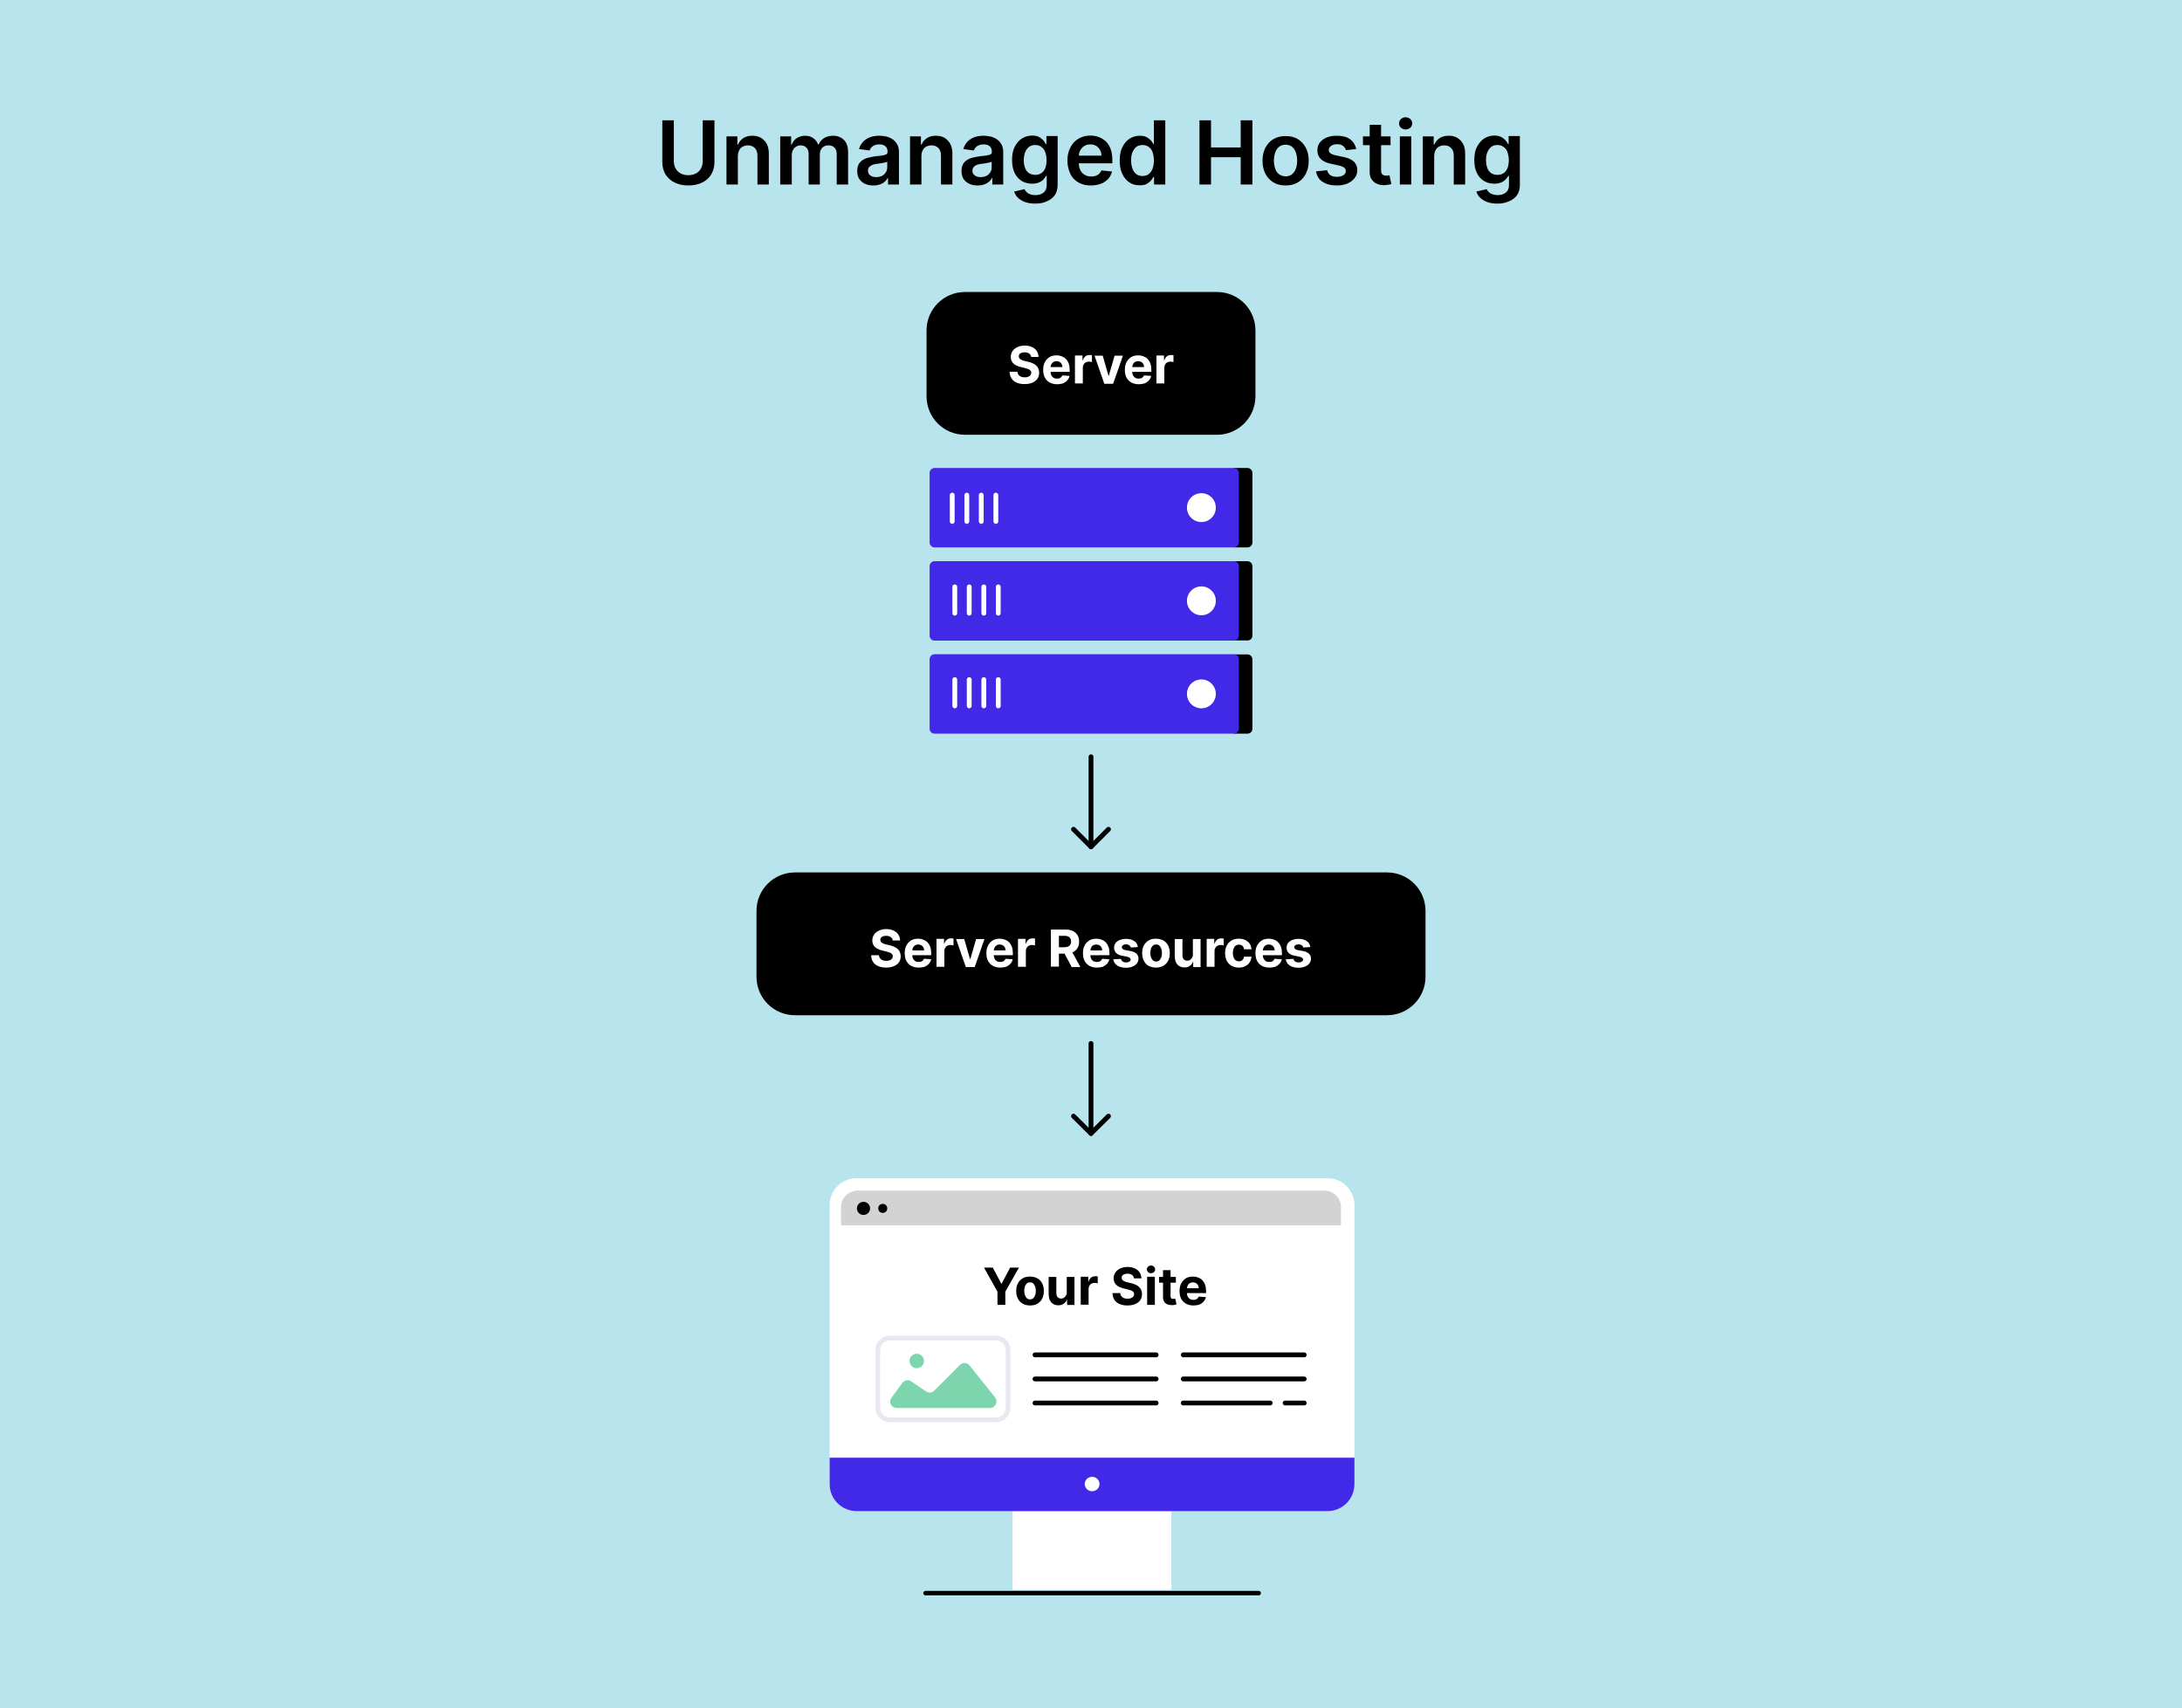 <?xml version="1.0" encoding="utf-8"?>
<!-- Generator: Adobe Illustrator 28.1.0, SVG Export Plug-In . SVG Version: 6.00 Build 0)  -->
<svg version="1.1" id="Layer_1" xmlns="http://www.w3.org/2000/svg" xmlns:xlink="http://www.w3.org/1999/xlink" x="0px" y="0px"
	 viewBox="0 0 1360 1064.8" style="enable-background:new 0 0 1360 1064.8;" xml:space="preserve">
<style type="text/css">
	.st0{fill:#B8E5ED;}
	.st1{fill:#4228E7;}
	.st2{fill:#FFFFFF;}
	.st3{fill:none;stroke:#FFFFFF;stroke-width:3;stroke-linecap:round;stroke-miterlimit:10;}
	.st4{fill:none;stroke:#000000;stroke-width:3;stroke-linecap:round;stroke-miterlimit:10;}
	.st5{fill:none;stroke:#000000;stroke-width:2.814;stroke-linecap:round;stroke-miterlimit:10;}
	.st6{fill:#D3D3D3;}
	.st7{fill:none;stroke:#E9E8F2;stroke-width:3;stroke-miterlimit:10;}
	.st8{fill:#7CD5AD;}
</style>
<rect class="st0" width="1360" height="1067.6"/>
<g>
	<path d="M758.5,271h-157c-13.3,0-24-10.7-24-24v-41c0-13.3,10.7-24,24-24h157c13.3,0,24,10.7,24,24v41
		C782.5,260.2,771.8,271,758.5,271z"/>
	<path d="M777.5,341.2h-8.2l-0.4-2.3l-178,0.1c-1.7,0-3.1-1.4-3.1-3.1V296c0-1.7,1.4-3.1,3.1-3.1l177.1,1l1.2-2.2h8.3
		c1.7,0,3.1,1.4,3.1,3.1v43.3C780.6,339.8,779.3,341.2,777.5,341.2z"/>
	<path class="st1" d="M769.1,341.2H582.5c-1.7,0-3.1-1.4-3.1-3.1v-43.3c0-1.7,1.4-3.1,3.1-3.1h186.6c1.7,0,3.1,1.4,3.1,3.1v43.3
		C772.1,339.8,770.8,341.2,769.1,341.2z"/>
	<circle class="st2" cx="748.8" cy="316.4" r="9"/>
	<line class="st3" x1="602.6" y1="308.6" x2="602.6" y2="325"/>
	<line class="st3" x1="611.6" y1="308.6" x2="611.6" y2="325"/>
	<line class="st3" x1="620.7" y1="308.6" x2="620.7" y2="325"/>
	<line class="st3" x1="593.5" y1="308.6" x2="593.5" y2="325"/>
	<path d="M777.5,399.2h-8.4l-0.1-0.4l-178.4-0.5c-1.7,0-2.8-0.4-2.8-2.1v-40.8c0-1.7,1.4-3.1,3.1-3.1l178.1,0.7l0.2-3.2h8.3
		c1.7,0,3.1,1.4,3.1,3.1v43.3C780.6,397.9,779.3,399.2,777.5,399.2z"/>
	<path class="st1" d="M769.1,399.3H582.5c-1.7,0-3.1-1.4-3.1-3.1v-43.3c0-1.7,1.4-3.1,3.1-3.1h186.6c1.7,0,3.1,1.4,3.1,3.1v43.3
		C772.1,397.9,770.8,399.3,769.1,399.3z"/>
	<circle class="st2" cx="748.8" cy="374.5" r="9"/>
	<path d="M777.5,457.3h-8.4l-0.1-0.4l-178.4-0.5c-1.7,0-2.8-0.4-2.8-2.1l-0.2-41.7c0-1.7,1.4-3.1,3.1-3.1l178.6,0.5v-2.1h8.2
		c1.7,0,3.1,1.4,3.1,3.1v43.3C780.6,455.9,779.3,457.3,777.5,457.3z"/>
	<path class="st1" d="M769.1,457.3H582.5c-1.7,0-3.1-1.4-3.1-3.1v-43.3c0-1.7,1.4-3.1,3.1-3.1h186.6c1.7,0,3.1,1.4,3.1,3.1v43.3
		C772.1,455.9,770.8,457.3,769.1,457.3z"/>
	<circle class="st2" cx="748.8" cy="432.5" r="9"/>
	<line class="st3" x1="604.1" y1="365.8" x2="604.1" y2="382.2"/>
	<line class="st3" x1="613.2" y1="365.8" x2="613.2" y2="382.2"/>
	<line class="st3" x1="622.2" y1="365.8" x2="622.2" y2="382.2"/>
	<line class="st3" x1="595.1" y1="365.8" x2="595.1" y2="382.2"/>
	<line class="st3" x1="604.1" y1="423.6" x2="604.1" y2="440"/>
	<line class="st3" x1="613.2" y1="423.6" x2="613.2" y2="440"/>
	<line class="st3" x1="622.2" y1="423.6" x2="622.2" y2="440"/>
	<line class="st3" x1="595.1" y1="423.6" x2="595.1" y2="440"/>
	<path d="M864.5,632.8h-369c-13.3,0-24-10.7-24-24v-41c0-13.3,10.7-24,24-24h369c13.3,0,24,10.7,24,24v41
		C888.5,622,877.8,632.8,864.5,632.8z"/>
	<g>
		<path class="st2" d="M556.4,586.2c-0.1-0.9-0.5-1.6-1.2-2.1s-1.6-0.8-2.8-0.8c-0.8,0-1.5,0.1-2,0.3c-0.6,0.2-1,0.5-1.3,0.9
			s-0.4,0.8-0.4,1.3c0,0.4,0.1,0.8,0.3,1.1c0.2,0.3,0.5,0.6,0.8,0.8c0.3,0.2,0.7,0.4,1.2,0.6c0.4,0.2,0.9,0.3,1.4,0.4l2.1,0.5
			c1,0.2,1.9,0.5,2.8,0.9c0.8,0.4,1.6,0.8,2.2,1.4s1.1,1.2,1.4,2s0.5,1.6,0.5,2.6c0,1.4-0.4,2.7-1.1,3.7c-0.7,1-1.7,1.8-3.1,2.4
			c-1.3,0.6-3,0.9-4.9,0.9c-1.9,0-3.5-0.3-4.9-0.9c-1.4-0.6-2.5-1.4-3.2-2.6c-0.8-1.1-1.2-2.5-1.2-4.2h4.8c0.1,0.8,0.3,1.4,0.7,1.9
			c0.4,0.5,0.9,0.9,1.6,1.2s1.4,0.4,2.3,0.4c0.8,0,1.6-0.1,2.2-0.4c0.6-0.2,1.1-0.6,1.4-1c0.3-0.4,0.5-0.9,0.5-1.5
			c0-0.5-0.2-1-0.5-1.3c-0.3-0.4-0.8-0.7-1.3-0.9c-0.6-0.2-1.3-0.5-2.2-0.7l-2.5-0.6c-2-0.5-3.5-1.2-4.6-2.2c-1.1-1-1.7-2.4-1.7-4.1
			c0-1.4,0.4-2.6,1.1-3.7c0.8-1.1,1.8-1.9,3.1-2.5c1.3-0.6,2.8-0.9,4.5-0.9c1.7,0,3.2,0.3,4.5,0.9c1.3,0.6,2.3,1.4,3,2.5
			c0.7,1.1,1.1,2.3,1.1,3.7H556.4z"/>
		<path class="st2" d="M572.5,603.1c-1.8,0-3.3-0.4-4.6-1.1c-1.3-0.7-2.3-1.8-3-3.1c-0.7-1.3-1-2.9-1-4.8c0-1.8,0.3-3.4,1-4.7
			c0.7-1.4,1.7-2.4,2.9-3.2c1.3-0.8,2.8-1.1,4.5-1.1c1.2,0,2.2,0.2,3.2,0.6c1,0.4,1.9,0.9,2.6,1.7c0.7,0.7,1.3,1.7,1.7,2.8
			c0.4,1.1,0.6,2.4,0.6,3.9v1.3h-14.7v-3H576c0-0.7-0.2-1.3-0.5-1.9c-0.3-0.5-0.7-1-1.3-1.3c-0.5-0.3-1.2-0.5-1.9-0.5
			c-0.7,0-1.4,0.2-1.9,0.5s-1,0.8-1.3,1.4s-0.5,1.2-0.5,1.9v2.9c0,0.9,0.2,1.6,0.5,2.2c0.3,0.6,0.8,1.1,1.4,1.5s1.3,0.5,2.1,0.5
			c0.5,0,1-0.1,1.5-0.2c0.4-0.2,0.8-0.4,1.1-0.7c0.3-0.3,0.6-0.7,0.7-1.1l4.5,0.3c-0.2,1.1-0.7,2-1.4,2.8c-0.7,0.8-1.6,1.4-2.7,1.9
			C575.3,602.9,574,603.1,572.5,603.1z"/>
		<path class="st2" d="M583.7,602.7v-17.5h4.7v3h0.2c0.3-1.1,0.9-1.9,1.6-2.5s1.6-0.8,2.6-0.8c0.2,0,0.5,0,0.8,0s0.5,0.1,0.7,0.1
			v4.3c-0.2-0.1-0.5-0.1-0.9-0.2c-0.4-0.1-0.8-0.1-1.1-0.1c-0.7,0-1.3,0.2-1.9,0.5c-0.6,0.3-1,0.7-1.3,1.3c-0.3,0.5-0.5,1.2-0.5,1.9
			v9.9H583.7z"/>
		<path class="st2" d="M613.6,585.3l-6.1,17.5H602l-6.1-17.5h5.1l3.6,12.5h0.2l3.6-12.5H613.6z"/>
		<path class="st2" d="M623.4,603.1c-1.8,0-3.3-0.4-4.6-1.1c-1.3-0.7-2.3-1.8-3-3.1c-0.7-1.3-1-2.9-1-4.8c0-1.8,0.3-3.4,1-4.7
			c0.7-1.4,1.7-2.4,2.9-3.2c1.3-0.8,2.8-1.1,4.5-1.1c1.2,0,2.2,0.2,3.2,0.6c1,0.4,1.9,0.9,2.6,1.7c0.7,0.7,1.3,1.7,1.7,2.8
			c0.4,1.1,0.6,2.4,0.6,3.9v1.3h-14.7v-3h10.2c0-0.7-0.2-1.3-0.5-1.9c-0.3-0.5-0.7-1-1.3-1.3c-0.5-0.3-1.2-0.5-1.9-0.5
			c-0.7,0-1.4,0.2-1.9,0.5s-1,0.8-1.3,1.4s-0.5,1.2-0.5,1.9v2.9c0,0.9,0.2,1.6,0.5,2.2c0.3,0.6,0.8,1.1,1.4,1.5s1.3,0.5,2.1,0.5
			c0.5,0,1-0.1,1.5-0.2c0.4-0.2,0.8-0.4,1.1-0.7c0.3-0.3,0.6-0.7,0.7-1.1l4.5,0.3c-0.2,1.1-0.7,2-1.4,2.8c-0.7,0.8-1.6,1.4-2.7,1.9
			C626.1,602.9,624.8,603.1,623.4,603.1z"/>
		<path class="st2" d="M634.5,602.7v-17.5h4.7v3h0.2c0.3-1.1,0.9-1.9,1.6-2.5s1.6-0.8,2.6-0.8c0.2,0,0.5,0,0.8,0s0.5,0.1,0.7,0.1
			v4.3c-0.2-0.1-0.5-0.1-0.9-0.2c-0.4-0.1-0.8-0.1-1.1-0.1c-0.7,0-1.3,0.2-1.9,0.5c-0.6,0.3-1,0.7-1.3,1.3c-0.3,0.5-0.5,1.2-0.5,1.9
			v9.9H634.5z"/>
		<path class="st2" d="M655,602.7v-23.3h9.2c1.8,0,3.3,0.3,4.5,0.9c1.2,0.6,2.2,1.5,2.9,2.6c0.7,1.1,1,2.5,1,4c0,1.5-0.3,2.9-1,4
			c-0.7,1.1-1.6,2-2.9,2.6s-2.8,0.9-4.6,0.9h-6.1v-4h5.4c0.9,0,1.7-0.1,2.3-0.4s1.1-0.6,1.4-1.2c0.3-0.5,0.5-1.2,0.5-1.9
			c0-0.8-0.2-1.4-0.5-2s-0.8-0.9-1.4-1.2s-1.4-0.4-2.4-0.4H660v19.2H655z M667.6,592.2l5.8,10.6H668l-5.7-10.6H667.6z"/>
		<path class="st2" d="M683.6,603.1c-1.8,0-3.3-0.4-4.6-1.1c-1.3-0.7-2.3-1.8-3-3.1c-0.7-1.3-1-2.9-1-4.8c0-1.8,0.3-3.4,1-4.7
			c0.7-1.4,1.7-2.4,2.9-3.2c1.3-0.8,2.8-1.1,4.5-1.1c1.2,0,2.2,0.2,3.2,0.6c1,0.4,1.9,0.9,2.6,1.7c0.7,0.7,1.3,1.7,1.7,2.8
			c0.4,1.1,0.6,2.4,0.6,3.9v1.3h-14.7v-3H687c0-0.7-0.2-1.3-0.5-1.9s-0.7-1-1.3-1.3c-0.5-0.3-1.2-0.5-1.9-0.5
			c-0.7,0-1.4,0.2-1.9,0.5c-0.6,0.3-1,0.8-1.3,1.4s-0.5,1.2-0.5,1.9v2.9c0,0.9,0.2,1.6,0.5,2.2c0.3,0.6,0.8,1.1,1.4,1.5
			c0.6,0.3,1.3,0.5,2.1,0.5c0.5,0,1-0.1,1.5-0.2s0.8-0.4,1.1-0.7s0.6-0.7,0.7-1.1l4.5,0.3c-0.2,1.1-0.7,2-1.4,2.8
			c-0.7,0.8-1.6,1.4-2.7,1.9C686.3,602.9,685,603.1,683.6,603.1z"/>
		<path class="st2" d="M709.2,590.3l-4.4,0.3c-0.1-0.4-0.2-0.7-0.5-1c-0.2-0.3-0.6-0.6-1-0.7s-0.9-0.3-1.4-0.3
			c-0.8,0-1.4,0.2-1.9,0.5c-0.5,0.3-0.8,0.7-0.8,1.3c0,0.4,0.2,0.8,0.5,1.1s0.9,0.5,1.7,0.7l3.2,0.6c1.7,0.3,3,0.9,3.8,1.7
			c0.8,0.8,1.2,1.8,1.2,3c0,1.1-0.3,2.1-1,3c-0.7,0.9-1.6,1.5-2.8,2c-1.2,0.5-2.5,0.7-4,0.7c-2.3,0-4.1-0.5-5.5-1.4
			c-1.4-1-2.2-2.3-2.4-3.9l4.8-0.2c0.1,0.7,0.5,1.2,1,1.6c0.6,0.4,1.3,0.6,2.1,0.6c0.8,0,1.5-0.2,2.1-0.5c0.5-0.3,0.8-0.8,0.8-1.3
			c0-0.4-0.2-0.8-0.6-1.1s-0.9-0.5-1.7-0.7l-3-0.6c-1.7-0.3-3-0.9-3.8-1.8c-0.8-0.8-1.2-1.9-1.2-3.2c0-1.1,0.3-2.1,0.9-2.9
			c0.6-0.8,1.5-1.4,2.6-1.9c1.1-0.4,2.4-0.7,3.9-0.7c2.2,0,3.9,0.5,5.2,1.4C708.3,587.4,709,588.7,709.2,590.3z"/>
		<path class="st2" d="M720.5,603.1c-1.8,0-3.3-0.4-4.6-1.1s-2.3-1.8-3-3.2c-0.7-1.4-1-2.9-1-4.7c0-1.8,0.3-3.4,1-4.7
			c0.7-1.4,1.7-2.4,3-3.2s2.8-1.1,4.6-1.1c1.8,0,3.3,0.4,4.6,1.1c1.3,0.8,2.3,1.8,3,3.2c0.7,1.4,1,2.9,1,4.7c0,1.8-0.3,3.4-1,4.7
			c-0.7,1.4-1.7,2.4-3,3.2C723.8,602.7,722.3,603.1,720.5,603.1z M720.6,599.3c0.8,0,1.5-0.2,2-0.7c0.5-0.5,0.9-1.1,1.2-1.9
			c0.3-0.8,0.4-1.7,0.4-2.7c0-1-0.1-1.9-0.4-2.7c-0.3-0.8-0.7-1.4-1.2-1.9c-0.5-0.5-1.2-0.7-2-0.7c-0.8,0-1.5,0.2-2,0.7
			c-0.5,0.5-1,1.1-1.2,1.9c-0.3,0.8-0.4,1.7-0.4,2.7c0,1,0.1,1.9,0.4,2.7c0.3,0.8,0.7,1.4,1.2,1.9
			C719.1,599.1,719.8,599.3,720.6,599.3z"/>
		<path class="st2" d="M743.5,595.3v-10h4.8v17.5h-4.6v-3.2h-0.2c-0.4,1-1,1.8-2,2.5s-2,0.9-3.3,0.9c-1.2,0-2.2-0.3-3.1-0.8
			c-0.9-0.5-1.6-1.3-2.1-2.3c-0.5-1-0.7-2.1-0.8-3.5v-11.1h4.8v10.2c0,1,0.3,1.8,0.8,2.4c0.5,0.6,1.3,0.9,2.2,0.9
			c0.6,0,1.1-0.1,1.6-0.4c0.5-0.3,0.9-0.7,1.2-1.2S743.5,596.1,743.5,595.3z"/>
		<path class="st2" d="M752.1,602.7v-17.5h4.7v3h0.2c0.3-1.1,0.9-1.9,1.6-2.5s1.6-0.8,2.6-0.8c0.2,0,0.5,0,0.8,0s0.5,0.1,0.7,0.1
			v4.3c-0.2-0.1-0.5-0.1-0.9-0.2c-0.4-0.1-0.8-0.1-1.1-0.1c-0.7,0-1.3,0.2-1.9,0.5c-0.6,0.3-1,0.7-1.3,1.3c-0.3,0.5-0.5,1.2-0.5,1.9
			v9.9H752.1z"/>
		<path class="st2" d="M772.2,603.1c-1.8,0-3.3-0.4-4.6-1.1c-1.3-0.8-2.3-1.8-3-3.2c-0.7-1.4-1-2.9-1-4.7c0-1.8,0.3-3.4,1-4.7
			c0.7-1.4,1.7-2.4,3-3.2c1.3-0.8,2.8-1.1,4.6-1.1c1.5,0,2.9,0.3,4,0.8c1.1,0.6,2,1.3,2.7,2.3c0.7,1,1,2.2,1.1,3.5h-4.6
			c-0.1-0.9-0.5-1.6-1-2.1c-0.5-0.5-1.3-0.8-2.2-0.8c-0.8,0-1.4,0.2-2,0.6s-1,1-1.3,1.8s-0.5,1.7-0.5,2.8c0,1.1,0.2,2.1,0.5,2.8
			c0.3,0.8,0.7,1.4,1.3,1.8s1.2,0.6,2,0.6c0.6,0,1.1-0.1,1.5-0.3c0.4-0.2,0.8-0.6,1.1-1c0.3-0.4,0.5-1,0.6-1.6h4.6
			c-0.1,1.3-0.4,2.5-1.1,3.5c-0.6,1-1.5,1.8-2.7,2.4C775.1,602.8,773.8,603.1,772.2,603.1z"/>
		<path class="st2" d="M791.1,603.1c-1.8,0-3.3-0.4-4.6-1.1c-1.3-0.7-2.3-1.8-3-3.1s-1-2.9-1-4.8c0-1.8,0.3-3.4,1-4.7
			s1.7-2.4,2.9-3.2c1.3-0.8,2.8-1.1,4.5-1.1c1.2,0,2.2,0.2,3.2,0.6c1,0.4,1.9,0.9,2.6,1.7c0.7,0.7,1.3,1.7,1.7,2.8
			c0.4,1.1,0.6,2.4,0.6,3.9v1.3h-14.7v-3h10.2c0-0.7-0.2-1.3-0.5-1.9c-0.3-0.5-0.7-1-1.3-1.3c-0.5-0.3-1.2-0.5-1.9-0.5
			c-0.7,0-1.4,0.2-1.9,0.5c-0.6,0.3-1,0.8-1.3,1.4s-0.5,1.2-0.5,1.9v2.9c0,0.9,0.2,1.6,0.5,2.2s0.8,1.1,1.4,1.5s1.3,0.5,2.1,0.5
			c0.5,0,1-0.1,1.5-0.2c0.4-0.2,0.8-0.4,1.1-0.7s0.6-0.7,0.7-1.1l4.5,0.3c-0.2,1.1-0.7,2-1.4,2.8c-0.7,0.8-1.6,1.4-2.7,1.9
			C793.8,602.9,792.5,603.1,791.1,603.1z"/>
		<path class="st2" d="M816.7,590.3l-4.4,0.3c-0.1-0.4-0.2-0.7-0.5-1c-0.2-0.3-0.6-0.6-1-0.7s-0.9-0.3-1.4-0.3
			c-0.8,0-1.4,0.2-1.9,0.5c-0.5,0.3-0.8,0.7-0.8,1.3c0,0.4,0.2,0.8,0.5,1.1s0.9,0.5,1.7,0.7l3.2,0.6c1.7,0.3,3,0.9,3.8,1.7
			c0.8,0.8,1.2,1.8,1.2,3c0,1.1-0.3,2.1-1,3c-0.7,0.9-1.6,1.5-2.8,2c-1.2,0.5-2.5,0.7-4,0.7c-2.3,0-4.1-0.5-5.5-1.4
			c-1.4-1-2.2-2.3-2.4-3.9l4.8-0.2c0.1,0.7,0.5,1.2,1,1.6c0.6,0.4,1.3,0.6,2.1,0.6c0.8,0,1.5-0.2,2.1-0.5c0.5-0.3,0.8-0.8,0.8-1.3
			c0-0.4-0.2-0.8-0.6-1.1s-0.9-0.5-1.7-0.7l-3-0.6c-1.7-0.3-3-0.9-3.8-1.8c-0.8-0.8-1.2-1.9-1.2-3.2c0-1.1,0.3-2.1,0.9-2.9
			c0.6-0.8,1.5-1.4,2.6-1.9c1.1-0.4,2.4-0.7,3.9-0.7c2.2,0,3.9,0.5,5.2,1.4C815.8,587.4,816.5,588.7,816.7,590.3z"/>
	</g>
	<g>
		<g>
			<path class="st2" d="M642.7,222.5c-0.1-0.9-0.5-1.6-1.2-2.1s-1.6-0.8-2.8-0.8c-0.8,0-1.5,0.1-2,0.3c-0.6,0.2-1,0.5-1.3,0.9
				s-0.4,0.8-0.4,1.3c0,0.4,0.1,0.8,0.3,1.1c0.2,0.3,0.5,0.6,0.8,0.8c0.3,0.2,0.7,0.4,1.2,0.6c0.4,0.2,0.9,0.3,1.4,0.4l2.1,0.5
				c1,0.2,1.9,0.5,2.8,0.9c0.8,0.4,1.6,0.8,2.2,1.4s1.1,1.2,1.4,2s0.5,1.6,0.5,2.6c0,1.4-0.4,2.7-1.1,3.7c-0.7,1-1.7,1.8-3.1,2.4
				c-1.3,0.6-3,0.9-4.9,0.9c-1.9,0-3.5-0.3-4.9-0.9c-1.4-0.6-2.5-1.4-3.2-2.6c-0.8-1.1-1.2-2.5-1.2-4.2h4.8c0.1,0.8,0.3,1.4,0.7,1.9
				c0.4,0.5,0.9,0.9,1.6,1.2s1.4,0.4,2.3,0.4c0.8,0,1.6-0.1,2.2-0.4c0.6-0.2,1.1-0.6,1.4-1c0.3-0.4,0.5-0.9,0.5-1.5
				c0-0.5-0.2-1-0.5-1.3c-0.3-0.4-0.8-0.7-1.3-0.9c-0.6-0.2-1.3-0.5-2.2-0.7l-2.5-0.6c-2-0.5-3.5-1.2-4.6-2.2
				c-1.1-1-1.7-2.4-1.7-4.1c0-1.4,0.4-2.6,1.1-3.7c0.8-1.1,1.8-1.9,3.1-2.5c1.3-0.6,2.8-0.9,4.5-0.9c1.7,0,3.2,0.3,4.5,0.9
				c1.3,0.6,2.3,1.4,3,2.5c0.7,1.1,1.1,2.3,1.1,3.7H642.7z"/>
			<path class="st2" d="M658.8,239.5c-1.8,0-3.3-0.4-4.6-1.1c-1.3-0.7-2.3-1.8-3-3.1c-0.7-1.3-1-2.9-1-4.8c0-1.8,0.3-3.4,1-4.7
				c0.7-1.4,1.7-2.4,2.9-3.2c1.3-0.8,2.8-1.1,4.5-1.1c1.2,0,2.2,0.2,3.2,0.6c1,0.4,1.9,0.9,2.6,1.7c0.7,0.7,1.3,1.7,1.7,2.8
				c0.4,1.1,0.6,2.4,0.6,3.9v1.3h-14.7v-3h10.2c0-0.7-0.2-1.3-0.5-1.9c-0.3-0.5-0.7-1-1.3-1.3c-0.5-0.3-1.2-0.5-1.9-0.5
				c-0.7,0-1.4,0.2-1.9,0.5s-1,0.8-1.3,1.4s-0.5,1.2-0.5,1.9v2.9c0,0.9,0.2,1.6,0.5,2.2c0.3,0.6,0.8,1.1,1.4,1.5s1.3,0.5,2.1,0.5
				c0.5,0,1-0.1,1.5-0.2c0.4-0.2,0.8-0.4,1.1-0.7c0.3-0.3,0.6-0.7,0.7-1.1l4.5,0.3c-0.2,1.1-0.7,2-1.4,2.8c-0.7,0.8-1.6,1.4-2.7,1.9
				C661.6,239.2,660.3,239.5,658.8,239.5z"/>
			<path class="st2" d="M670,239.1v-17.5h4.7v3h0.2c0.3-1.1,0.9-1.9,1.6-2.5s1.6-0.8,2.6-0.8c0.2,0,0.5,0,0.8,0s0.5,0.1,0.7,0.1v4.3
				c-0.2-0.1-0.5-0.1-0.9-0.2c-0.4-0.1-0.8-0.1-1.1-0.1c-0.7,0-1.3,0.2-1.9,0.5c-0.6,0.3-1,0.7-1.3,1.3c-0.3,0.5-0.5,1.2-0.5,1.9
				v9.9H670z"/>
			<path class="st2" d="M699.9,221.7l-6.1,17.5h-5.5l-6.1-17.5h5.1l3.6,12.5h0.2l3.6-12.5H699.9z"/>
			<path class="st2" d="M709.7,239.5c-1.8,0-3.3-0.4-4.6-1.1c-1.3-0.7-2.3-1.8-3-3.1s-1-2.9-1-4.8c0-1.8,0.3-3.4,1-4.7
				s1.7-2.4,2.9-3.2c1.3-0.8,2.8-1.1,4.5-1.1c1.2,0,2.2,0.2,3.2,0.6c1,0.4,1.9,0.9,2.6,1.7c0.7,0.7,1.3,1.7,1.7,2.8
				c0.4,1.1,0.6,2.4,0.6,3.9v1.3h-14.7v-3h10.2c0-0.7-0.2-1.3-0.5-1.9c-0.3-0.5-0.7-1-1.3-1.3c-0.5-0.3-1.2-0.5-1.9-0.5
				c-0.7,0-1.4,0.2-1.9,0.5c-0.6,0.3-1,0.8-1.3,1.4s-0.5,1.2-0.5,1.9v2.9c0,0.9,0.2,1.6,0.5,2.2s0.8,1.1,1.4,1.5s1.3,0.5,2.1,0.5
				c0.5,0,1-0.1,1.5-0.2c0.4-0.2,0.8-0.4,1.1-0.7s0.6-0.7,0.7-1.1l4.5,0.3c-0.2,1.1-0.7,2-1.4,2.8c-0.7,0.8-1.6,1.4-2.7,1.9
				C712.4,239.2,711.1,239.5,709.7,239.5z"/>
			<path class="st2" d="M720.8,239.1v-17.5h4.7v3h0.2c0.3-1.1,0.9-1.9,1.6-2.5s1.6-0.8,2.6-0.8c0.2,0,0.5,0,0.8,0s0.5,0.1,0.7,0.1
				v4.3c-0.2-0.1-0.5-0.1-0.9-0.2c-0.4-0.1-0.8-0.1-1.1-0.1c-0.7,0-1.3,0.2-1.9,0.5c-0.6,0.3-1,0.7-1.3,1.3
				c-0.3,0.5-0.5,1.2-0.5,1.9v9.9H720.8z"/>
		</g>
	</g>
	<line class="st4" x1="680" y1="471.7" x2="680" y2="527"/>
	<line class="st4" x1="669.1" y1="516.9" x2="680" y2="527.8"/>
	<line class="st4" x1="690.9" y1="516.9" x2="680" y2="527.8"/>
	<line class="st4" x1="680" y1="650.4" x2="680" y2="705.7"/>
	<line class="st4" x1="669.1" y1="695.7" x2="680" y2="706.5"/>
	<line class="st4" x1="690.9" y1="695.7" x2="680" y2="706.5"/>
	<g>
		<rect x="631.1" y="916.8" class="st2" width="99" height="74.1"/>
		<path class="st2" d="M827.4,941.9H533.9c-9.3,0-16.8-7.5-16.8-16.8V751.2c0-9.3,7.5-16.8,16.8-16.8h293.5
			c9.3,0,16.8,7.5,16.8,16.8v173.9C844.2,934.4,836.7,941.9,827.4,941.9z"/>
		<path class="st1" d="M827.4,941.9H533.9c-9.3,0-16.8-7.5-16.8-16.8v-16.5h327.1v16.5C844.2,934.4,836.7,941.9,827.4,941.9z"/>
		<line class="st5" x1="576.9" y1="993" x2="784.5" y2="993"/>
		<g>
			<path class="st2" d="M828.5,897.7H531.5c-4.1,0-7.3-3.3-7.3-7.3V751.9c0-4.1,3.3-7.3,7.3-7.3h296.9c4.1,0,7.3,3.3,7.3,7.3v138.4
				C835.8,894.4,832.5,897.7,828.5,897.7z"/>
			<path class="st6" d="M835.8,763.8H524.2v-11.3c0-5.8,4.7-10.4,10.4-10.4h290.8c5.8,0,10.4,4.7,10.4,10.4V763.8z"/>
			<g>
				<g>
					<line class="st4" x1="645.1" y1="844.5" x2="720.6" y2="844.5"/>
					<line class="st4" x1="645.1" y1="859.5" x2="720.6" y2="859.5"/>
					<line class="st4" x1="645.1" y1="874.5" x2="720.6" y2="874.5"/>
				</g>
				<g>
					<line class="st4" x1="737.5" y1="844.5" x2="812.9" y2="844.5"/>
					<line class="st4" x1="737.5" y1="859.5" x2="812.9" y2="859.5"/>
					<line class="st4" x1="737.5" y1="874.5" x2="791.7" y2="874.5"/>
					<line class="st4" x1="801" y1="874.5" x2="812.9" y2="874.5"/>
				</g>
				<g>
					<path class="st7" d="M620.8,885h-66.2c-4.1,0-7.5-3.3-7.5-7.5v-36c0-4.1,3.3-7.5,7.5-7.5h66.2c4.1,0,7.5,3.3,7.5,7.5v36
						C628.2,881.7,624.9,885,620.8,885z"/>
					<g>
						<path class="st8" d="M558.9,877.6H617c3.4,0,5.3-3.9,3.2-6.6l-15.9-19.9c-1.5-1.9-4.3-2-6-0.3l-16,16
							c-1.4,1.4-3.5,1.6-5.1,0.5l-9.3-6.3c-1.8-1.2-4.2-0.8-5.5,1l-6.7,9.2C553.6,873.8,555.5,877.6,558.9,877.6z"/>
						<circle class="st8" cx="571.4" cy="848.3" r="4.5"/>
					</g>
				</g>
				<g>
					<path d="M613.3,790.1h5.5l5.3,10h0.2l5.3-10h5.5l-8.5,15v8.2h-4.9v-8.2L613.3,790.1z"/>
					<path d="M642,813.7c-1.8,0-3.3-0.4-4.6-1.1c-1.3-0.8-2.3-1.8-3-3.2c-0.7-1.4-1-2.9-1-4.7c0-1.8,0.3-3.4,1-4.7
						c0.7-1.4,1.7-2.4,3-3.2c1.3-0.8,2.8-1.1,4.6-1.1c1.8,0,3.3,0.4,4.6,1.1s2.3,1.8,3,3.2c0.7,1.4,1,2.9,1,4.7c0,1.8-0.3,3.4-1,4.7
						c-0.7,1.4-1.7,2.4-3,3.2S643.8,813.7,642,813.7z M642,809.9c0.8,0,1.5-0.2,2-0.7c0.5-0.5,0.9-1.1,1.2-1.9
						c0.3-0.8,0.4-1.7,0.4-2.7c0-1-0.1-1.9-0.4-2.7c-0.3-0.8-0.7-1.4-1.2-1.9c-0.5-0.5-1.2-0.7-2-0.7c-0.8,0-1.5,0.2-2,0.7
						c-0.5,0.5-1,1.1-1.2,1.9c-0.3,0.8-0.4,1.7-0.4,2.7c0,1,0.1,1.9,0.4,2.7c0.3,0.8,0.7,1.4,1.2,1.9
						C640.6,809.7,641.2,809.9,642,809.9z"/>
					<path d="M664.9,805.9v-10h4.8v17.5h-4.6v-3.2h-0.2c-0.4,1-1,1.8-2,2.5c-0.9,0.6-2,0.9-3.3,0.9c-1.2,0-2.2-0.3-3.1-0.8
						c-0.9-0.5-1.6-1.3-2.1-2.3c-0.5-1-0.7-2.1-0.8-3.5v-11.1h4.8v10.2c0,1,0.3,1.8,0.8,2.4c0.5,0.6,1.3,0.9,2.2,0.9
						c0.6,0,1.1-0.1,1.6-0.4c0.5-0.3,0.9-0.7,1.2-1.2S664.9,806.7,664.9,805.9z"/>
					<path d="M673.6,813.3v-17.5h4.7v3h0.2c0.3-1.1,0.9-1.9,1.6-2.5s1.6-0.8,2.6-0.8c0.2,0,0.5,0,0.8,0s0.5,0.1,0.7,0.1v4.3
						c-0.2-0.1-0.5-0.1-0.9-0.2c-0.4-0.1-0.8-0.1-1.1-0.1c-0.7,0-1.3,0.2-1.9,0.5c-0.6,0.3-1,0.7-1.3,1.3c-0.3,0.5-0.5,1.2-0.5,1.9
						v9.9H673.6z"/>
					<path d="M706.8,796.8c-0.1-0.9-0.5-1.6-1.2-2.1s-1.6-0.8-2.8-0.8c-0.8,0-1.5,0.1-2,0.3c-0.6,0.2-1,0.5-1.3,0.9
						s-0.4,0.8-0.4,1.3c0,0.4,0.1,0.8,0.3,1.1c0.2,0.3,0.5,0.6,0.8,0.8c0.3,0.2,0.7,0.4,1.2,0.6s0.9,0.3,1.4,0.4l2.1,0.5
						c1,0.2,1.9,0.5,2.8,0.9s1.6,0.8,2.2,1.4s1.1,1.2,1.4,2s0.5,1.6,0.5,2.6c0,1.4-0.4,2.7-1.1,3.7c-0.7,1-1.7,1.8-3.1,2.4
						s-3,0.9-4.9,0.9c-1.9,0-3.5-0.3-4.9-0.9c-1.4-0.6-2.5-1.4-3.2-2.6s-1.2-2.5-1.2-4.2h4.8c0.1,0.8,0.3,1.4,0.7,1.9
						c0.4,0.5,0.9,0.9,1.6,1.2s1.4,0.4,2.3,0.4c0.8,0,1.6-0.1,2.2-0.4c0.6-0.2,1.1-0.6,1.4-1c0.3-0.4,0.5-0.9,0.5-1.5
						c0-0.5-0.2-1-0.5-1.3c-0.3-0.4-0.8-0.7-1.3-0.9c-0.6-0.2-1.3-0.5-2.2-0.7l-2.5-0.6c-2-0.5-3.5-1.2-4.6-2.2
						c-1.1-1-1.7-2.4-1.7-4.1c0-1.4,0.4-2.6,1.1-3.7c0.8-1.1,1.8-1.9,3.1-2.5c1.3-0.6,2.8-0.9,4.5-0.9c1.7,0,3.2,0.3,4.5,0.9
						c1.3,0.6,2.3,1.4,3,2.5c0.7,1.1,1.1,2.3,1.1,3.7H706.8z"/>
					<path d="M717.4,793.6c-0.7,0-1.3-0.2-1.8-0.7c-0.5-0.5-0.8-1.1-0.8-1.7c0-0.7,0.3-1.2,0.8-1.7c0.5-0.5,1.1-0.7,1.8-0.7
						s1.3,0.2,1.8,0.7c0.5,0.5,0.8,1.1,0.8,1.7c0,0.7-0.3,1.3-0.8,1.7C718.7,793.4,718.1,793.6,717.4,793.6z M715,813.3v-17.5h4.8
						v17.5H715z"/>
					<path d="M732.9,795.9v3.6h-10.5v-3.6H732.9z M724.8,791.7h4.8V808c0,0.4,0.1,0.8,0.2,1c0.1,0.2,0.3,0.4,0.6,0.5
						s0.5,0.1,0.9,0.1c0.2,0,0.5,0,0.7-0.1c0.2,0,0.4-0.1,0.5-0.1l0.8,3.6c-0.2,0.1-0.6,0.2-1,0.3c-0.4,0.1-1,0.2-1.6,0.2
						c-1.2,0-2.2-0.1-3.1-0.5c-0.9-0.4-1.6-0.9-2-1.7c-0.5-0.8-0.7-1.7-0.7-2.8V791.7z"/>
					<path d="M743.8,813.7c-1.8,0-3.3-0.4-4.6-1.1c-1.3-0.7-2.3-1.8-3-3.1s-1-2.9-1-4.8c0-1.8,0.3-3.4,1-4.7s1.7-2.4,2.9-3.2
						c1.3-0.8,2.8-1.1,4.5-1.1c1.2,0,2.2,0.2,3.2,0.6c1,0.4,1.9,0.9,2.6,1.7c0.7,0.7,1.3,1.7,1.7,2.8c0.4,1.1,0.6,2.4,0.6,3.9v1.3
						h-14.7v-3h10.2c0-0.7-0.2-1.3-0.5-1.9c-0.3-0.5-0.7-1-1.3-1.3c-0.5-0.3-1.2-0.5-1.9-0.5c-0.7,0-1.4,0.2-1.9,0.5
						c-0.6,0.3-1,0.8-1.3,1.4s-0.5,1.2-0.5,1.9v2.9c0,0.9,0.2,1.6,0.5,2.2s0.8,1.1,1.4,1.5s1.3,0.5,2.1,0.5c0.5,0,1-0.1,1.5-0.2
						c0.4-0.2,0.8-0.4,1.1-0.7s0.6-0.7,0.7-1.1l4.5,0.3c-0.2,1.1-0.7,2-1.4,2.8c-0.7,0.8-1.6,1.4-2.7,1.9
						C746.5,813.5,745.2,813.7,743.8,813.7z"/>
				</g>
			</g>
		</g>
	</g>
	<ellipse class="st2" cx="680.7" cy="925" rx="4.6" ry="4.5"/>
	<circle cx="538.2" cy="753.2" r="4.1"/>
	<circle cx="550.2" cy="753.2" r="2.8"/>
	<g>
		<path d="M438.1,75h7.2v26.1c0,2.9-0.7,5.4-2,7.6s-3.2,3.9-5.7,5.1c-2.4,1.2-5.3,1.8-8.5,1.8c-3.3,0-6.1-0.6-8.6-1.8
			c-2.4-1.2-4.3-2.9-5.7-5.1c-1.3-2.2-2-4.7-2-7.6V75h7.2v25.5c0,1.7,0.4,3.2,1.1,4.5c0.7,1.3,1.8,2.3,3.1,3.1
			c1.3,0.7,2.9,1.1,4.8,1.1s3.4-0.4,4.8-1.1s2.4-1.8,3.1-3.1c0.7-1.3,1.1-2.8,1.1-4.5V75z"/>
		<path d="M459.9,97.4V115h-7.1V85h6.8v5.1h0.4c0.7-1.7,1.8-3,3.3-4c1.5-1,3.4-1.5,5.6-1.5c2.1,0,3.9,0.4,5.4,1.3s2.7,2.2,3.6,3.8
			c0.9,1.7,1.3,3.7,1.3,6.1V115h-7.1V97c0-2-0.5-3.6-1.6-4.7s-2.5-1.7-4.3-1.7c-1.2,0-2.3,0.3-3.3,0.8s-1.7,1.3-2.2,2.3
			C460.2,94.8,459.9,96,459.9,97.4z"/>
		<path d="M486.3,115V85h6.8v5.1h0.4c0.6-1.7,1.7-3.1,3.1-4s3.2-1.5,5.2-1.5c2,0,3.7,0.5,5.1,1.5c1.4,1,2.4,2.3,3,4h0.3
			c0.7-1.7,1.8-3,3.4-4s3.5-1.5,5.6-1.5c2.8,0,5,0.9,6.8,2.6c1.7,1.7,2.6,4.3,2.6,7.6V115h-7.1V96c0-1.9-0.5-3.2-1.5-4.1
			c-1-0.9-2.2-1.3-3.6-1.3c-1.7,0-3,0.5-4,1.6s-1.4,2.4-1.4,4.1V115H504V95.7c0-1.5-0.5-2.8-1.4-3.7c-0.9-0.9-2.1-1.4-3.6-1.4
			c-1,0-1.9,0.3-2.8,0.8c-0.8,0.5-1.5,1.2-2,2.2c-0.5,0.9-0.7,2-0.7,3.3V115H486.3z"/>
		<path d="M544.3,115.6c-1.9,0-3.6-0.3-5.1-1c-1.5-0.7-2.7-1.7-3.6-3s-1.3-3-1.3-5c0-1.7,0.3-3.1,0.9-4.2s1.5-2,2.6-2.7
			c1.1-0.7,2.3-1.2,3.7-1.5c1.4-0.3,2.8-0.6,4.2-0.8c1.8-0.2,3.2-0.3,4.3-0.5s1.9-0.4,2.4-0.7c0.5-0.3,0.8-0.8,0.8-1.5v-0.1
			c0-1.5-0.4-2.6-1.3-3.4c-0.9-0.8-2.1-1.2-3.8-1.2c-1.7,0-3.1,0.4-4.1,1.1c-1,0.8-1.7,1.6-2,2.7l-6.6-0.9c0.5-1.8,1.4-3.3,2.6-4.6
			c1.2-1.2,2.7-2.2,4.4-2.8c1.7-0.6,3.6-0.9,5.7-0.9c1.4,0,2.9,0.2,4.3,0.5c1.4,0.3,2.7,0.9,3.9,1.7c1.2,0.8,2.1,1.8,2.9,3.2
			s1.1,3,1.1,5V115h-6.8v-4.1h-0.2c-0.4,0.8-1,1.6-1.8,2.3c-0.8,0.7-1.7,1.3-2.9,1.7C547.2,115.4,545.9,115.6,544.3,115.6z
			 M546.1,110.4c1.4,0,2.6-0.3,3.7-0.8c1-0.6,1.8-1.3,2.4-2.3s0.8-2,0.8-3.1v-3.5c-0.2,0.2-0.6,0.4-1.1,0.5s-1.1,0.3-1.8,0.4
			c-0.7,0.1-1.3,0.2-1.9,0.3c-0.6,0.1-1.2,0.2-1.7,0.2c-1.1,0.1-2,0.4-2.8,0.7c-0.8,0.3-1.5,0.8-2,1.4c-0.5,0.6-0.7,1.3-0.7,2.2
			c0,1.3,0.5,2.3,1.4,2.9C543.4,110.1,544.7,110.4,546.1,110.4z"/>
		<path d="M574.3,97.4V115h-7.1V85h6.8v5.1h0.4c0.7-1.7,1.8-3,3.3-4c1.5-1,3.4-1.5,5.6-1.5c2.1,0,3.9,0.4,5.4,1.3s2.7,2.2,3.6,3.8
			c0.9,1.7,1.3,3.7,1.3,6.1V115h-7.1V97c0-2-0.5-3.6-1.6-4.7s-2.5-1.7-4.3-1.7c-1.2,0-2.3,0.3-3.3,0.8s-1.7,1.3-2.2,2.3
			C574.5,94.8,574.3,96,574.3,97.4z"/>
		<path d="M609.3,115.6c-1.9,0-3.6-0.3-5.1-1c-1.5-0.7-2.7-1.7-3.6-3s-1.3-3-1.3-5c0-1.7,0.3-3.1,0.9-4.2s1.5-2,2.6-2.7
			c1.1-0.7,2.3-1.2,3.7-1.5c1.4-0.3,2.8-0.6,4.2-0.8c1.8-0.2,3.2-0.3,4.3-0.5s1.9-0.4,2.4-0.7c0.5-0.3,0.8-0.8,0.8-1.5v-0.1
			c0-1.5-0.4-2.6-1.3-3.4c-0.9-0.8-2.1-1.2-3.8-1.2c-1.7,0-3.1,0.4-4.1,1.1c-1,0.8-1.7,1.6-2,2.7l-6.6-0.9c0.5-1.8,1.4-3.3,2.6-4.6
			c1.2-1.2,2.7-2.2,4.4-2.8c1.7-0.6,3.6-0.9,5.7-0.9c1.4,0,2.9,0.2,4.3,0.5c1.4,0.3,2.7,0.9,3.9,1.7c1.2,0.8,2.1,1.8,2.9,3.2
			s1.1,3,1.1,5V115h-6.8v-4.1h-0.2c-0.4,0.8-1,1.6-1.8,2.3c-0.8,0.7-1.7,1.3-2.9,1.7C612.2,115.4,610.9,115.6,609.3,115.6z
			 M611.2,110.4c1.4,0,2.6-0.3,3.7-0.8c1-0.6,1.8-1.3,2.4-2.3s0.8-2,0.8-3.1v-3.5c-0.2,0.2-0.6,0.4-1.1,0.5s-1.1,0.3-1.8,0.4
			c-0.7,0.1-1.3,0.2-1.9,0.3c-0.6,0.1-1.2,0.2-1.7,0.2c-1.1,0.1-2,0.4-2.8,0.7c-0.8,0.3-1.5,0.8-2,1.4c-0.5,0.6-0.7,1.3-0.7,2.2
			c0,1.3,0.5,2.3,1.4,2.9C608.5,110.1,609.7,110.4,611.2,110.4z"/>
		<path d="M645.3,126.9c-2.5,0-4.7-0.3-6.5-1c-1.8-0.7-3.3-1.6-4.4-2.7c-1.1-1.1-1.9-2.4-2.3-3.8l6.4-1.5c0.3,0.6,0.7,1.2,1.2,1.7
			s1.3,1.1,2.2,1.4c0.9,0.4,2.1,0.6,3.5,0.6c2,0,3.7-0.5,5-1.5c1.3-1,2-2.6,2-4.8v-5.7H652c-0.4,0.7-0.9,1.5-1.6,2.2
			c-0.7,0.8-1.6,1.4-2.8,1.9c-1.1,0.5-2.6,0.8-4.3,0.8c-2.3,0-4.4-0.5-6.3-1.6c-1.9-1.1-3.4-2.7-4.5-4.9c-1.1-2.2-1.7-4.9-1.7-8.2
			c0-3.3,0.5-6.1,1.7-8.3c1.1-2.3,2.6-4,4.5-5.2s4-1.8,6.3-1.8c1.8,0,3.2,0.3,4.3,0.9c1.1,0.6,2,1.3,2.7,2.1
			c0.7,0.8,1.2,1.6,1.5,2.3h0.4v-5h7v30.5c0,2.6-0.6,4.7-1.8,6.4c-1.2,1.7-2.9,2.9-5,3.8C650.4,126.5,648,126.9,645.3,126.9z
			 M645.3,109c1.5,0,2.8-0.4,3.8-1.1s1.9-1.8,2.4-3.1s0.8-3,0.8-4.9c0-1.9-0.3-3.5-0.8-5c-0.5-1.4-1.3-2.5-2.4-3.3
			c-1-0.8-2.3-1.2-3.9-1.2c-1.6,0-2.9,0.4-3.9,1.2s-1.8,1.9-2.4,3.4c-0.5,1.4-0.8,3-0.8,4.9c0,1.8,0.3,3.4,0.8,4.8
			c0.5,1.4,1.3,2.4,2.4,3.2C642.5,108.6,643.8,109,645.3,109z"/>
		<path d="M679.9,115.6c-3,0-5.6-0.6-7.8-1.9c-2.2-1.3-3.9-3-5-5.4s-1.8-5-1.8-8.2c0-3.1,0.6-5.8,1.8-8.1c1.2-2.3,2.8-4.2,5-5.5
			c2.1-1.3,4.6-2,7.5-2c1.8,0,3.6,0.3,5.2,0.9s3.1,1.5,4.4,2.7s2.3,2.8,3,4.7s1.1,4.2,1.1,6.8v2.2h-24.6v-4.8h17.8
			c0-1.4-0.3-2.6-0.9-3.6s-1.4-1.9-2.4-2.5s-2.2-0.9-3.6-0.9c-1.4,0-2.7,0.3-3.8,1s-1.9,1.6-2.5,2.7s-0.9,2.4-0.9,3.7v4.2
			c0,1.7,0.3,3.2,1,4.5c0.6,1.2,1.5,2.2,2.7,2.9c1.1,0.7,2.5,1,4,1c1,0,2-0.1,2.8-0.4s1.6-0.7,2.2-1.3s1.1-1.3,1.4-2.1l6.6,0.7
			c-0.4,1.7-1.2,3.3-2.4,4.6s-2.7,2.3-4.5,3S682.2,115.6,679.9,115.6z"/>
		<path d="M710.2,115.5c-2.4,0-4.5-0.6-6.3-1.8s-3.3-3-4.4-5.3s-1.6-5.1-1.6-8.4c0-3.3,0.5-6.1,1.7-8.4s2.6-4,4.5-5.2s4-1.8,6.3-1.8
			c1.8,0,3.2,0.3,4.3,0.9s2,1.3,2.7,2.1s1.2,1.6,1.5,2.3h0.3V75h7.1v40h-7v-4.7h-0.4c-0.4,0.7-0.9,1.5-1.6,2.3s-1.6,1.5-2.7,2.1
			S712,115.5,710.2,115.5z M712.2,109.7c1.5,0,2.8-0.4,3.8-1.2s1.9-2,2.4-3.4s0.8-3.2,0.8-5.1s-0.3-3.6-0.8-5.1s-1.3-2.5-2.4-3.3
			s-2.3-1.2-3.9-1.2c-1.6,0-2.9,0.4-3.9,1.2s-1.8,2-2.4,3.4s-0.8,3.1-0.8,5c0,1.9,0.3,3.5,0.8,5s1.3,2.6,2.4,3.5
			S710.7,109.7,712.2,109.7z"/>
		<path d="M747.6,115V75h7.2v16.9h18.5V75h7.3v40h-7.3V98h-18.5v17H747.6z"/>
		<path d="M801.3,115.6c-2.9,0-5.5-0.6-7.6-1.9s-3.8-3.1-5-5.4s-1.8-5-1.8-8.1s0.6-5.8,1.8-8.1s2.8-4.1,5-5.4s4.7-1.9,7.6-1.9
			s5.5,0.6,7.6,1.9s3.8,3.1,5,5.4s1.8,5,1.8,8.1s-0.6,5.8-1.8,8.1s-2.8,4.1-5,5.4S804.2,115.6,801.3,115.6z M801.3,109.9
			c1.6,0,2.9-0.4,4-1.3s1.9-2.1,2.4-3.5s0.8-3.1,0.8-5c0-1.8-0.3-3.5-0.8-5s-1.3-2.7-2.4-3.6s-2.4-1.3-4-1.3c-1.6,0-3,0.4-4.1,1.3
			s-1.9,2.1-2.4,3.6s-0.8,3.2-0.8,5c0,1.8,0.3,3.5,0.8,5s1.3,2.7,2.4,3.5S799.7,109.9,801.3,109.9z"/>
		<path d="M845.3,92.9l-6.4,0.7c-0.2-0.7-0.5-1.3-0.9-1.8s-1.1-1-1.8-1.4s-1.7-0.5-2.8-0.5c-1.5,0-2.7,0.3-3.7,1s-1.5,1.5-1.5,2.5
			c0,0.9,0.3,1.6,1,2.1s1.7,1,3.3,1.3l5.1,1.1c2.8,0.6,5,1.6,6.3,2.9s2.1,3.1,2.1,5.2c0,1.9-0.6,3.6-1.7,5s-2.6,2.6-4.5,3.4
			s-4.1,1.2-6.6,1.2c-3.7,0-6.6-0.8-8.9-2.3s-3.6-3.7-4-6.5l6.9-0.7c0.3,1.4,1,2.4,2,3.1s2.3,1,4,1c1.7,0,3-0.3,4.1-1
			s1.5-1.5,1.5-2.6c0-0.9-0.3-1.6-1-2.1s-1.7-1-3.1-1.3l-5.1-1.1c-2.9-0.6-5-1.6-6.4-3s-2.1-3.2-2.1-5.4c0-1.8,0.5-3.5,1.5-4.8
			s2.4-2.4,4.3-3.2s3.9-1.1,6.3-1.1c3.5,0,6.3,0.7,8.3,2.2S844.8,90.4,845.3,92.9z"/>
		<path d="M866.7,85v5.5h-17.2V85H866.7z M853.7,77.8h7.1V106c0,1,0.1,1.7,0.4,2.2s0.7,0.8,1.2,1s1,0.3,1.6,0.3c0.4,0,0.8,0,1.2-0.1
			s0.7-0.1,0.8-0.2l1.2,5.5c-0.4,0.1-0.9,0.3-1.6,0.4s-1.5,0.2-2.5,0.3c-1.8,0.1-3.4-0.2-4.8-0.8s-2.5-1.5-3.4-2.8s-1.2-2.8-1.2-4.7
			V77.8z"/>
		<path d="M876.1,80.7c-1.1,0-2.1-0.4-2.9-1.1S872,78,872,76.9c0-1.1,0.4-2,1.2-2.7s1.8-1.1,2.9-1.1c1.1,0,2.1,0.4,2.9,1.1
			s1.2,1.7,1.2,2.7c0,1.1-0.4,2-1.2,2.7S877.2,80.7,876.1,80.7z M872.5,115V85h7.1v30H872.5z"/>
		<path d="M893.9,97.4V115h-7.1V85h6.8v5.1h0.4c0.7-1.7,1.8-3,3.3-4s3.4-1.5,5.6-1.5c2.1,0,3.9,0.4,5.4,1.3s2.7,2.2,3.6,3.8
			s1.3,3.7,1.3,6.1V115h-7.1V97c0-2-0.5-3.6-1.6-4.7s-2.5-1.7-4.3-1.7c-1.2,0-2.3,0.3-3.3,0.8s-1.7,1.3-2.2,2.3S893.9,96,893.9,97.4
			z"/>
		<path d="M933.4,126.9c-2.5,0-4.7-0.3-6.5-1s-3.3-1.6-4.4-2.7s-1.9-2.4-2.3-3.8l6.4-1.5c0.3,0.6,0.7,1.2,1.2,1.7s1.3,1.1,2.2,1.4
			s2.1,0.6,3.5,0.6c2,0,3.7-0.5,5-1.5s2-2.6,2-4.8v-5.7h-0.4c-0.4,0.7-0.9,1.5-1.6,2.2s-1.6,1.4-2.8,1.9s-2.6,0.8-4.3,0.8
			c-2.3,0-4.4-0.5-6.3-1.6s-3.4-2.7-4.5-4.9s-1.7-4.9-1.7-8.2c0-3.3,0.5-6.1,1.7-8.3s2.6-4,4.5-5.2s4-1.8,6.3-1.8
			c1.8,0,3.2,0.3,4.3,0.9s2,1.3,2.7,2.1s1.2,1.6,1.5,2.3h0.4v-5h7v30.5c0,2.6-0.6,4.7-1.8,6.4s-2.9,2.9-5,3.8
			S936.1,126.9,933.4,126.9z M933.4,109c1.5,0,2.8-0.4,3.8-1.1s1.9-1.8,2.4-3.1s0.8-3,0.8-4.9c0-1.9-0.3-3.5-0.8-5s-1.3-2.5-2.4-3.3
			s-2.3-1.2-3.9-1.2c-1.6,0-2.9,0.4-3.9,1.2s-1.8,1.9-2.4,3.4s-0.8,3-0.8,4.9c0,1.8,0.3,3.4,0.8,4.8s1.3,2.4,2.4,3.2
			S931.9,109,933.4,109z"/>
	</g>
</g>
</svg>
